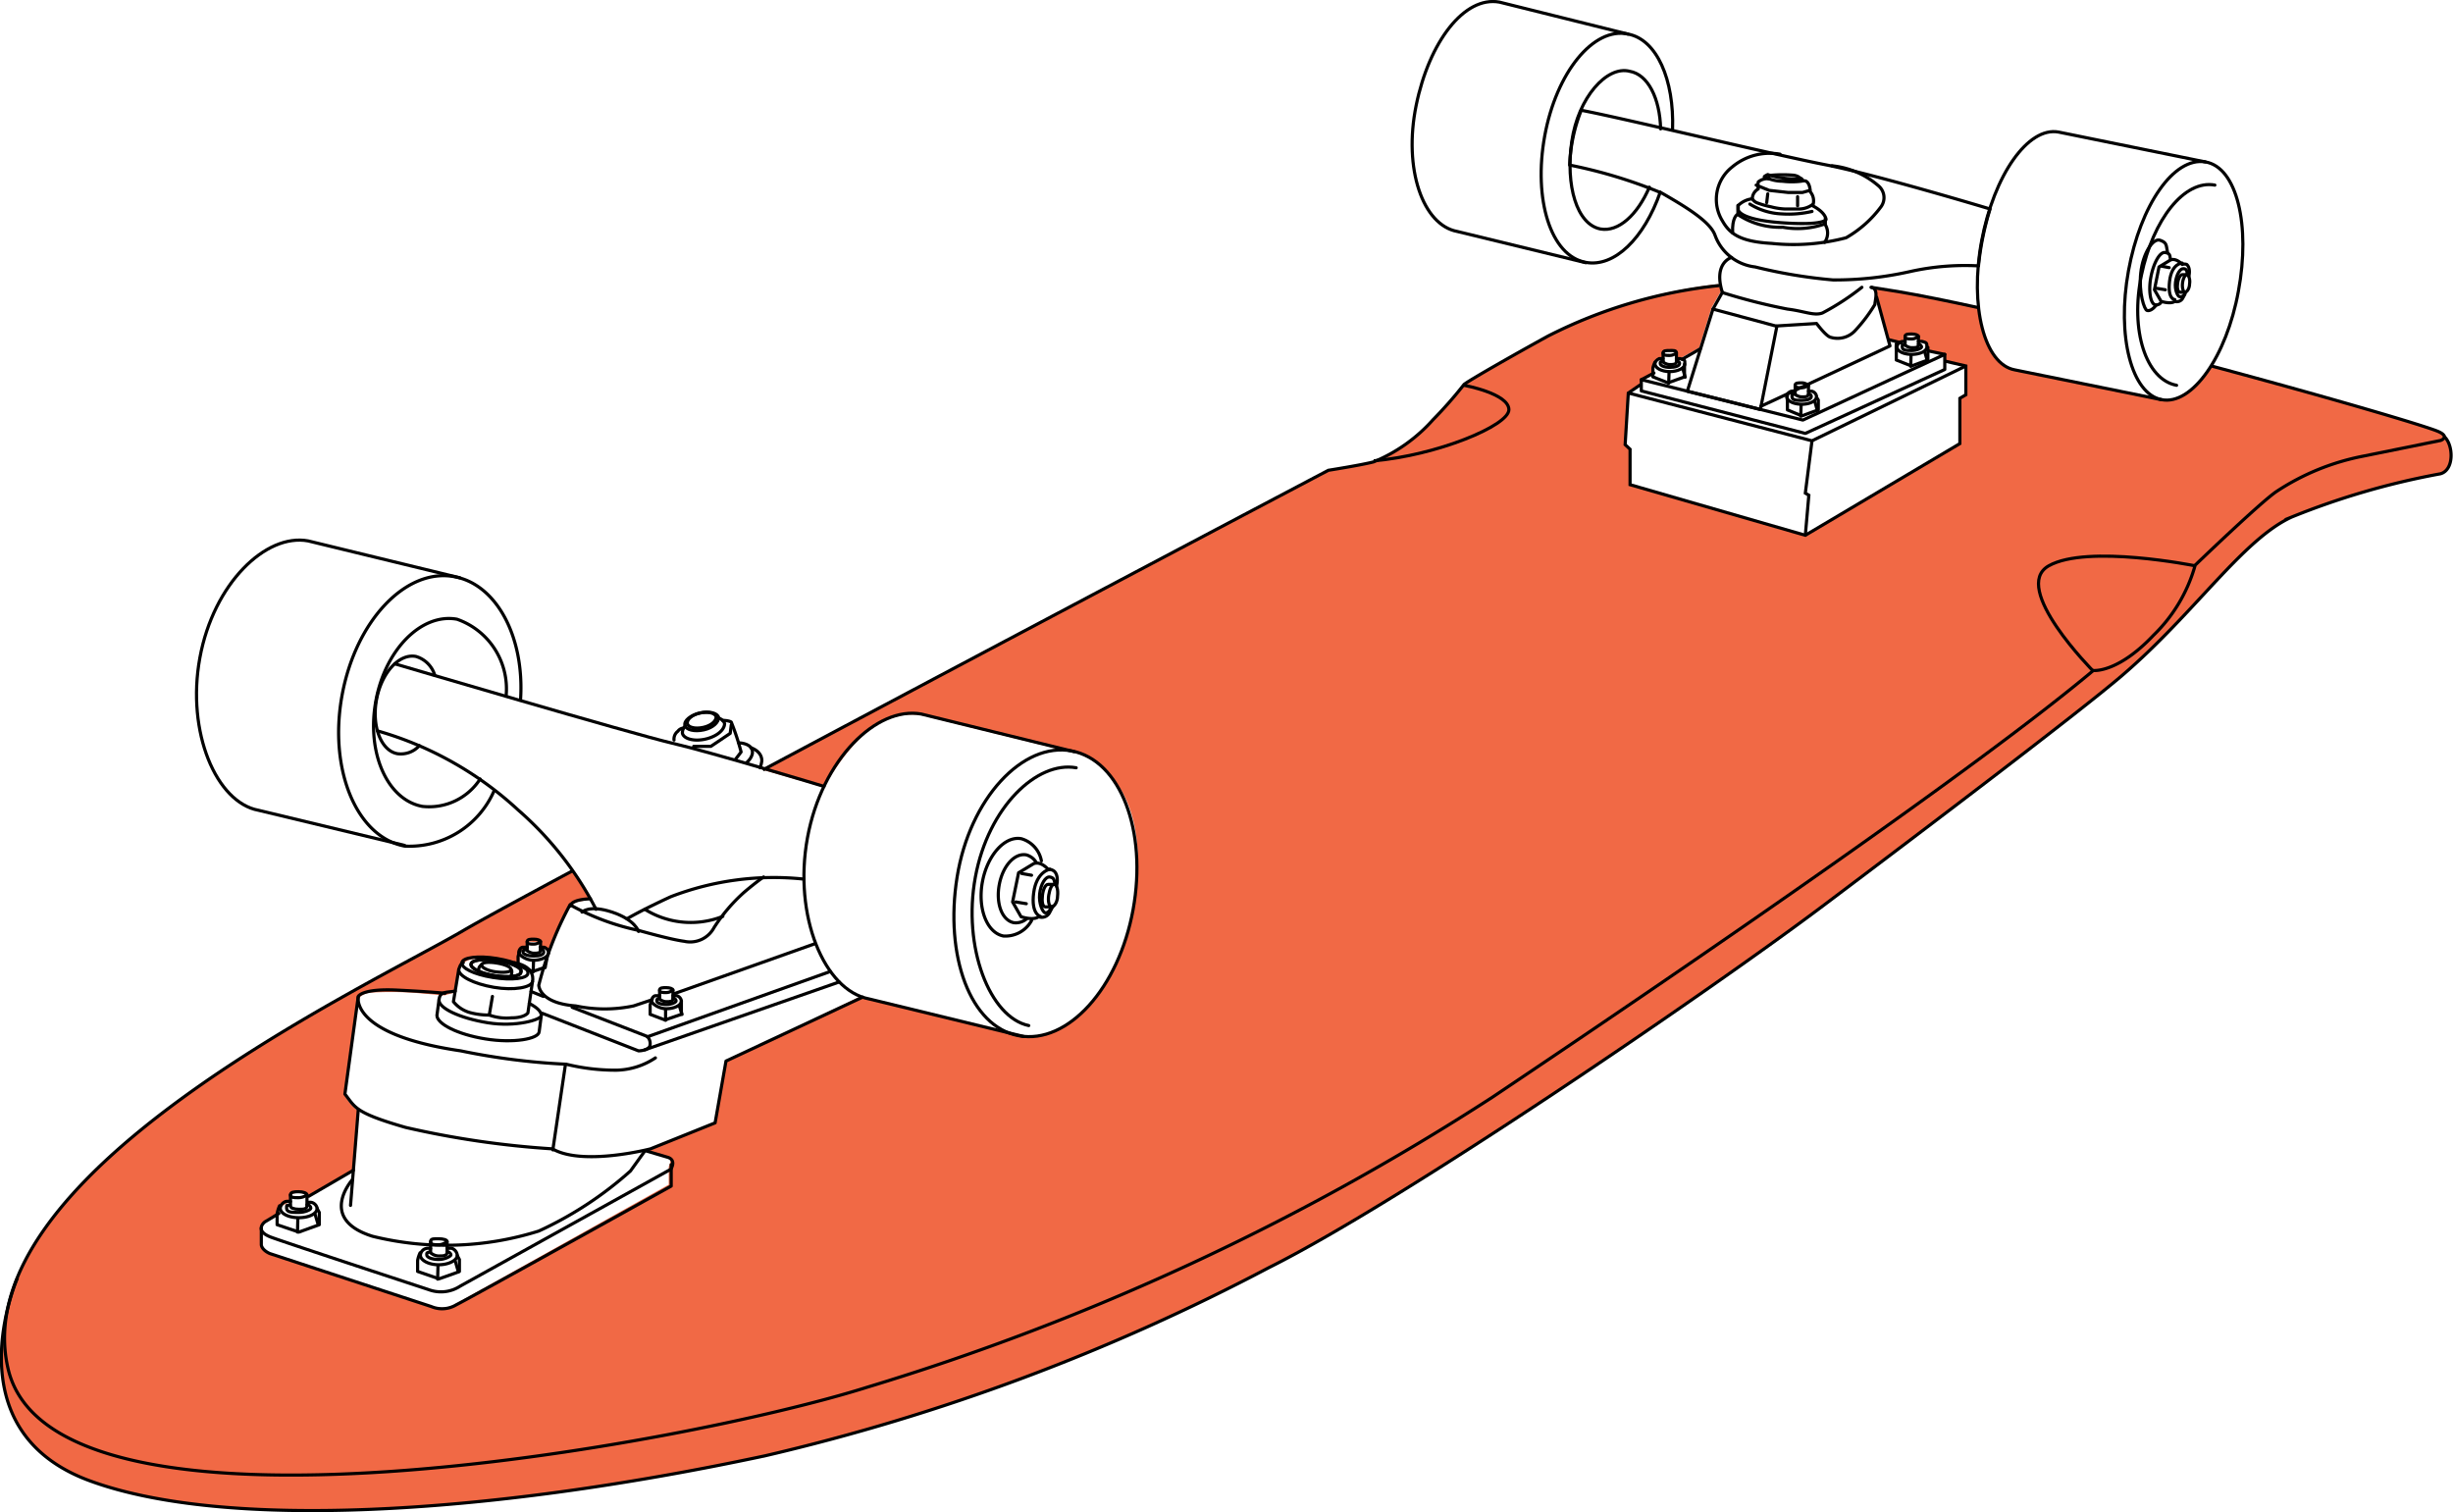 <?xml version="1.0" encoding="UTF-8"?> <svg xmlns="http://www.w3.org/2000/svg" id="Layer_3" data-name="Layer 3" viewBox="0 0 69.84 43.06"><defs><style>.cls-1{fill:#e3e3e3;}.cls-2{fill:#f16945;}.cls-3,.cls-4{fill:none;stroke:#000;stroke-width:0.09px;}.cls-3{stroke-miterlimit:10;}.cls-4{stroke-linecap:round;stroke-linejoin:round;}</style></defs><path class="cls-1" d="M16.4,24.83c-1.51.81-2.65,1.43-3.16,1.73C10.9,27.92,2.75,31.77.71,36.19l-.1.22S-1.3,40.75,2.69,42.2c3.79,1.38,11.14,1,19.2-.72a59.69,59.69,0,0,0,14.35-5.36C40.05,34.22,48.85,28.2,52,25.83s7.34-5.55,8.52-6.56c2.08-1.78,3.44-3.88,4.84-4.52a20.92,20.92,0,0,1,4.23-1.23c.42-.11.37-.85.1-1.07v0s0-.09-.16-.15-3-.94-6.47-1.87a3.28,3.28,0,0,1-.72.79.91.91,0,0,1-.77.18c-.27-.08-4.23-.89-4.23-.89a1.25,1.25,0,0,1-.66-.74,3.6,3.6,0,0,1-.25-1c-.82-.18-1.6-.34-2.3-.46l-.76-.12s.11,0,.13.09.05.25.05.25l.31,1.15.37.09.11,0V9.61a.28.28,0,0,1,.19-.08.5.5,0,0,1,.19.08v.15A.24.24,0,0,1,55,10l.5.1v.19l.6.15v.82l-.18.09v1.29l-4.4,2.62-5-1.45v-1l-.14-.13.09-1.48.37-.25v-.12l.36-.2s0-.27,0-.3a1.57,1.57,0,0,1,.23-.1v-.16a.29.29,0,0,1,.38,0v.15l.16,0,.52-.29.35-1.14.28-.49-.09-.18A13.89,13.89,0,0,0,44.18,9.6c-1,.55-2.3,1.29-2.39,1.38a12.08,12.08,0,0,1-.88,1,4.61,4.61,0,0,1-1.69,1.2c-.34.09-1.29.24-1.29.24s-8.92,4.7-16.1,8.53l1.74.5s.81-1.54,1.78-1.92a1.75,1.75,0,0,1,1.26-.07l3.85.95s2.43.21,2,4.07C32,29,29.87,29.64,29.18,29.54L24.61,28.4l-3.83,1.84L20.47,32l-1.93.8.61.19s.11,0,0,.26l0,.51L13,37.2a.85.85,0,0,1-.64,0L7.79,35.7a.32.32,0,0,1-.24-.32V35a.31.31,0,0,1,.12-.18l.38-.22a.37.37,0,0,1,.07-.22,1.28,1.28,0,0,1,.23-.12l0-.21A.53.53,0,0,1,8.59,34c.09,0,.26,0,.26.11l1.32-.73.14-1.72a1.35,1.35,0,0,1-.37-.42l.37-2.78a.54.54,0,0,1,.36-.17,11.05,11.05,0,0,1,1.16,0l.94.08a2.54,2.54,0,0,1,.3-.08l.11-.65.13-.18s.14-.25,1-.1.59.16.59.16l0-.31.07-.12.16-.05v-.19a.43.43,0,0,1,.17,0,.82.82,0,0,1,.21,0l0,.18s.19,0,.22.13a10.35,10.35,0,0,1,.58-1.29.76.76,0,0,1,.23-.16l.37-.07Z" transform="translate(-0.11 -0.03)"></path><path class="cls-2" d="M16.4,24.83c-1.51.81-2.65,1.43-3.16,1.73C10.9,27.92,2.75,31.77.71,36.19l-.1.22S-1.3,40.75,2.69,42.2c3.79,1.38,11.14,1,19.2-.72a59.69,59.69,0,0,0,14.35-5.36C40.05,34.22,48.85,28.2,52,25.83s7.34-5.55,8.52-6.56c2.08-1.78,3.44-3.88,4.84-4.52a20.92,20.92,0,0,1,4.23-1.23c.42-.11.37-.85.1-1.07v0s0-.09-.16-.15-3-.94-6.47-1.87a3.28,3.28,0,0,1-.72.79.91.91,0,0,1-.77.18c-.27-.08-4.23-.89-4.23-.89a1.25,1.25,0,0,1-.66-.74,3.6,3.6,0,0,1-.25-1c-.82-.18-1.6-.34-2.3-.46l-.76-.12s.11,0,.13.09.05.25.05.25l.31,1.15.37.09.11,0V9.61a.28.28,0,0,1,.19-.08.5.5,0,0,1,.19.08v.15A.24.24,0,0,1,55,10l.5.1v.19l.6.15v.82l-.18.09v1.29l-4.4,2.62-5-1.45v-1l-.14-.13.09-1.48.37-.25v-.12l.36-.2s0-.27,0-.3a1.57,1.57,0,0,1,.23-.1v-.16a.29.29,0,0,1,.38,0v.15l.16,0,.52-.29.35-1.14.28-.49-.09-.18A13.89,13.89,0,0,0,44.18,9.6c-1,.55-2.3,1.29-2.39,1.38a12.08,12.08,0,0,1-.88,1,4.61,4.61,0,0,1-1.69,1.2c-.34.09-1.29.24-1.29.24s-8.92,4.7-16.1,8.53l1.74.5s.81-1.54,1.78-1.92a1.75,1.75,0,0,1,1.26-.07l3.85.95s2.43.21,2,4.07C32,29,29.87,29.64,29.18,29.54L24.61,28.4l-3.83,1.84L20.47,32l-1.93.8.61.19s.11,0,0,.26l0,.51L13,37.2a.85.85,0,0,1-.64,0L7.79,35.7a.32.32,0,0,1-.24-.32V35a.31.31,0,0,1,.12-.18l.38-.22a.37.37,0,0,1,.07-.22,1.28,1.28,0,0,1,.23-.12l0-.21A.53.53,0,0,1,8.59,34c.09,0,.26,0,.26.11l1.32-.73.14-1.72a1.35,1.35,0,0,1-.37-.42l.37-2.78a.54.54,0,0,1,.36-.17,11.05,11.05,0,0,1,1.16,0l.94.08a2.54,2.54,0,0,1,.3-.08l.11-.65.13-.18s.14-.25,1-.1.59.16.59.16l0-.31.07-.12.16-.05v-.19a.43.43,0,0,1,.17,0,.82.82,0,0,1,.21,0l0,.18s.19,0,.22.13a10.35,10.35,0,0,1,.58-1.29.76.76,0,0,1,.23-.16l.37-.07Z" transform="translate(-0.11 -0.03)"></path><path class="cls-3" d="M56.44,8.79c-.82-.18-1.6-.34-2.3-.46l-.76-.12" transform="translate(-0.11 -0.03)"></path><path class="cls-3" d="M16.4,24.83c-1.51.81-2.65,1.43-3.16,1.73C10.41,28.2-.94,33.5.34,39s19.35,2.14,24.45.53A70.09,70.09,0,0,0,42.6,31.27c6.25-4.19,13.89-9.45,17.11-12.15,0,0,.69.08,1.71-1a4.44,4.44,0,0,0,1.19-2s1.88-1.81,2.32-2.1a6.85,6.85,0,0,1,2.45-1l2.22-.45s.27-.1-.06-.25-3-.94-6.47-1.87" transform="translate(-0.11 -0.03)"></path><path class="cls-3" d="M49.06,8.16A13.89,13.89,0,0,0,44.18,9.6c-1,.55-2.3,1.29-2.39,1.38a12.08,12.08,0,0,1-.88,1,4.61,4.61,0,0,1-1.69,1.2c-.34.09-1.29.24-1.29.24s-8.92,4.7-16.1,8.53" transform="translate(-0.11 -0.03)"></path><path class="cls-3" d="M41.79,11s1.27.23,1.28.69S41,13,39.22,13.15" transform="translate(-0.11 -0.03)"></path><path class="cls-3" d="M62.61,16.14s-3.07-.62-4.17,0,1.27,3,1.27,3" transform="translate(-0.11 -0.03)"></path><path class="cls-3" d="M.61,36.41s-1.92,4.34,2.08,5.79c3.79,1.38,11.14,1,19.2-.72a59.69,59.69,0,0,0,14.35-5.36C40.05,34.22,48.85,28.2,52,25.83s7.34-5.55,8.52-6.56c2.08-1.78,3.44-3.88,4.84-4.52a21.64,21.64,0,0,1,4.23-1.23c.41-.11.37-.85.1-1.07" transform="translate(-0.11 -0.03)"></path><polyline class="cls-3" points="46.71 10.95 46.36 11.19 46.27 12.66 46.41 12.79 46.41 13.8 51.4 15.24 55.8 12.63 55.8 11.34 55.97 11.24 55.97 10.42 55.37 10.28"></polyline><polyline class="cls-3" points="55.97 10.42 51.59 12.55 46.36 11.19"></polyline><polyline class="cls-3" points="51.59 12.55 51.4 14.04 51.5 14.1 51.4 15.24"></polyline><polygon class="cls-4" points="46.73 11.13 46.73 10.81 51.33 11.96 55.37 10.09 55.37 10.52 51.4 12.34 46.73 11.13"></polygon><polygon class="cls-4" points="48.77 8.8 50.59 9.29 50.12 11.66 48.04 11.14 48.77 8.8"></polygon><path class="cls-4" d="M50.7,9.31l1.13-.07s.26.35.39.39a.68.68,0,0,0,.72-.2,4.47,4.47,0,0,0,.55-.73c0-.1.12-.46-.11-.49" transform="translate(-0.11 -0.03)"></path><polyline class="cls-4" points="53.43 8.46 53.81 9.85 50.13 11.57"></polyline><path class="cls-4" d="M44.8,4.73a13.9,13.9,0,0,1,2.63.8c.64.37,1.37.8,1.51,1.2a1.38,1.38,0,0,0,1.14.9A14.31,14.31,0,0,0,52.3,8a9.73,9.73,0,0,0,2.2-.24,7.18,7.18,0,0,1,1.94-.16,8.22,8.22,0,0,1,.33-1.62S53.52,5,52.08,4.72s-5.87-1.35-6.95-1.55A4.71,4.71,0,0,0,44.8,4.73Z" transform="translate(-0.11 -0.03)"></path><path class="cls-4" d="M47.38,5.5c-.46,1.32-1.31,2.15-2.12,2-1-.18-1.5-1.79-1.17-3.6S45.48.79,46.46,1c.82.15,1.32,1.3,1.27,2.72" transform="translate(-0.11 -0.03)"></path><path class="cls-4" d="M63.84,8.32c-.34,1.87-1.32,3.25-2.18,3.09s-1.29-1.8-.95-3.67S62,4.49,62.9,4.64,64.19,6.45,63.84,8.32Z" transform="translate(-0.11 -0.03)"></path><path class="cls-4" d="M61.5,8.72c-.09.11-.18.17-.26.15S61,8.36,61.06,7.8s.35-1,.55-.93.17.14.21.33" transform="translate(-0.11 -0.03)"></path><path class="cls-4" d="M61.63,8.65a.16.16,0,0,1-.14.06c-.15,0-.22-.39-.14-.8s.26-.72.41-.69.12.09.15.2" transform="translate(-0.11 -0.03)"></path><path class="cls-4" d="M62.08,11c-.87-.16-1.33-1.56-1-3.14s1.22-2.72,2.09-2.56" transform="translate(-0.11 -0.03)"></path><path class="cls-4" d="M62.9,4.64l-4.18-.85c-.87-.16-1.84,1.23-2.19,3.1s.08,3.51.94,3.67l4.18.85" transform="translate(-0.11 -0.03)"></path><path class="cls-4" d="M46.46,1,42.8.09c-1-.18-2,1.13-2.37,2.94s.19,3.41,1.17,3.59l3.66.89" transform="translate(-0.11 -0.03)"></path><path class="cls-4" d="M47.07,5.36c-.34.79-.88,1.28-1.39,1.19-.68-.13-1-1.24-.82-2.49s1-2.17,1.65-2c.52.09.86.77.88,1.64" transform="translate(-0.11 -0.03)"></path><path class="cls-4" d="M14.18,22.54a2.63,2.63,0,0,1-2.55,1.58c-1.37-.26-2.17-2.18-1.78-4.3s1.82-3.63,3.2-3.37c1.2.22,2,1.72,1.88,3.51" transform="translate(-0.11 -0.03)"></path><path class="cls-4" d="M13.2,16.48,8.88,15.43c-1.2-.22-2.69,1.21-3.08,3.33s.47,4.12,1.67,4.34l4.16,1" transform="translate(-0.11 -0.03)"></path><path class="cls-4" d="M13.78,22.21a1.73,1.73,0,0,1-1.64.78c-1-.18-1.6-1.52-1.33-3s1.31-2.51,2.31-2.33a2.1,2.1,0,0,1,1.4,2.18" transform="translate(-0.11 -0.03)"></path><path class="cls-4" d="M32.37,25.93c-.41,2.24-1.86,3.84-3.25,3.59S27,27.24,27.36,25s1.87-3.85,3.26-3.59S32.78,23.69,32.37,25.93Z" transform="translate(-0.11 -0.03)"></path><path class="cls-4" d="M29.48,26.24a.85.85,0,0,1-.8.44c-.47-.09-.74-.78-.6-1.54s.64-1.32,1.11-1.23a.81.81,0,0,1,.57.63" transform="translate(-0.11 -0.03)"></path><path class="cls-4" d="M12.05,21.26a.71.71,0,0,1-.62.23c-.47-.08-.74-.78-.6-1.54s.64-1.32,1.12-1.23a.79.79,0,0,1,.54.54" transform="translate(-0.11 -0.03)"></path><path class="cls-4" d="M29.34,26.19a.47.47,0,0,1-.37.11c-.33-.07-.51-.54-.41-1.08s.44-.91.77-.85a.48.48,0,0,1,.28.21" transform="translate(-0.11 -0.03)"></path><path class="cls-4" d="M30.69,21.43l-4.35-1.07c-1.27-.23-2.83,1.29-3.24,3.52s.48,4.35,1.75,4.59l4.4,1.07" transform="translate(-0.11 -0.03)"></path><path class="cls-4" d="M50.79,4.42a1.67,1.67,0,0,0-1.37.37,1.17,1.17,0,0,0-.27,1.53c.2.35.48.59,1.4.64a5.9,5.9,0,0,0,2.12-.16,3.24,3.24,0,0,0,1-.89.44.44,0,0,0-.09-.6,2.38,2.38,0,0,0-1.31-.56" transform="translate(-0.11 -0.03)"></path><path class="cls-4" d="M49.41,7.36s-.53.15-.26,1A16.78,16.78,0,0,0,51,8.83c.49.06.76.2,1,.11a7.16,7.16,0,0,0,1.12-.73" transform="translate(-0.11 -0.03)"></path><line class="cls-4" x1="48.77" y1="8.8" x2="49.04" y2="8.32"></line><path class="cls-4" d="M51.6,11s-.09.07-.19.07-.19,0-.19-.07.08-.07.19-.07S51.6,11,51.6,11Z" transform="translate(-0.11 -0.03)"></path><path class="cls-4" d="M51.6,11.25s.08,0,.08.07-.12.11-.27.11-.28,0-.28-.11,0-.05.08-.07" transform="translate(-0.11 -0.03)"></path><path class="cls-4" d="M51.22,11.17l-.11,0a.18.18,0,0,0-.13.15c0,.12.19.22.43.22s.42-.1.42-.22a.18.18,0,0,0-.13-.15l-.1,0" transform="translate(-0.11 -0.03)"></path><path class="cls-4" d="M51.22,11v.26s.08.07.19.07.19,0,.19-.09V11" transform="translate(-0.11 -0.03)"></path><path class="cls-4" d="M51.83,11.34l.05.08,0,.28-.47.17L51,11.7v-.25a.71.71,0,0,1,0-.18" transform="translate(-0.11 -0.03)"></path><line class="cls-4" x1="51.27" y1="11.85" x2="51.28" y2="11.54"></line><line class="cls-4" x1="51.74" y1="11.68" x2="51.67" y2="11.43"></line><path class="cls-4" d="M47.84,10.08s-.08.07-.19.07-.19,0-.19-.07.09-.07.19-.07S47.84,10,47.84,10.08Z" transform="translate(-0.11 -0.03)"></path><path class="cls-4" d="M47.84,10.31s.09,0,.09.07-.13.11-.28.11-.27-.05-.27-.11,0-.05.08-.07" transform="translate(-0.11 -0.03)"></path><path class="cls-4" d="M47.46,10.24l-.11,0q-.12.06-.12.15c0,.12.19.22.42.22s.43-.1.43-.22,0-.12-.14-.15l-.1,0" transform="translate(-0.11 -0.03)"></path><path class="cls-4" d="M47.46,10.08v.26s.09.07.19.07.19,0,.19-.09v-.24" transform="translate(-0.11 -0.03)"></path><path class="cls-4" d="M48.07,10.4l0,.09,0,.27-.47.17-.43-.17v-.25a.7.7,0,0,1,.06-.17" transform="translate(-0.11 -0.03)"></path><line class="cls-4" x1="47.51" y1="10.91" x2="47.52" y2="10.6"></line><line class="cls-4" x1="47.98" y1="10.74" x2="47.91" y2="10.49"></line><path class="cls-4" d="M54.73,9.61s-.08.07-.19.07-.19,0-.19-.07.09-.07.19-.07S54.73,9.57,54.73,9.61Z" transform="translate(-0.11 -0.03)"></path><path class="cls-4" d="M54.73,9.83c.05,0,.09.05.09.08s-.13.1-.28.1-.27,0-.27-.1,0-.05.08-.07" transform="translate(-0.11 -0.03)"></path><path class="cls-4" d="M54.35,9.76a.18.18,0,0,0-.11,0,.17.17,0,0,0-.12.15c0,.12.19.21.42.21s.43-.09.43-.21,0-.12-.14-.16l-.1,0" transform="translate(-0.11 -0.03)"></path><path class="cls-4" d="M54.35,9.61v.25s.09.07.19.07.19,0,.19-.08V9.61" transform="translate(-0.11 -0.03)"></path><path class="cls-4" d="M55,9.92,55,10l0,.28-.47.17-.43-.17V10a1.32,1.32,0,0,1,0-.18" transform="translate(-0.11 -0.03)"></path><line class="cls-4" x1="54.4" y1="10.43" x2="54.41" y2="10.13"></line><line class="cls-4" x1="54.87" y1="10.26" x2="54.8" y2="10.02"></line><line class="cls-4" x1="46.73" y1="10.81" x2="47.09" y2="10.62"></line><line class="cls-4" x1="55.37" y1="10.09" x2="54.9" y2="9.99"></line><line class="cls-4" x1="54.13" y1="9.76" x2="53.77" y2="9.67"></line><path class="cls-4" d="M48,10.26l.52-.3" transform="translate(-0.11 -0.03)"></path><path class="cls-4" d="M50,5.69a.68.68,0,0,0-.4.19V6s0,.28,1.22.37,1.28-.09,1.28-.09,0-.19-.38-.39a.4.4,0,0,0-.07-.4s0-.26-.14-.31l-.11,0s0-.12-.21-.16a3.76,3.76,0,0,0-.65,0c-.07,0-.08.06-.07.1a.4.4,0,0,0-.3.09.59.59,0,0,0,0,.2A.33.33,0,0,0,50,5.69Z" transform="translate(-0.11 -0.03)"></path><path class="cls-4" d="M49.93,5.84a1.85,1.85,0,0,0,.91.28,2.93,2.93,0,0,0,.86-.07" transform="translate(-0.11 -0.03)"></path><path class="cls-4" d="M50,5.69a.28.28,0,0,0,.15.12,2.66,2.66,0,0,0,.39.11,1.86,1.86,0,0,0,.38.06h.44a.66.66,0,0,0,.36-.13" transform="translate(-0.11 -0.03)"></path><path class="cls-4" d="M49.59,5.88l0,.26a2.16,2.16,0,0,0,1.28.36,2.33,2.33,0,0,0,1.21-.1l0-.16" transform="translate(-0.11 -0.03)"></path><path class="cls-4" d="M51.39,5.11s.1.07,0,.08a2.18,2.18,0,0,1-.53,0,1.13,1.13,0,0,1-.5-.12c-.07,0,.08-.07.08-.07a2,2,0,0,0,.44.1A2.06,2.06,0,0,0,51.39,5.11Z" transform="translate(-0.11 -0.03)"></path><polyline class="cls-4" points="51.53 5.42 51.32 5.48 50.91 5.48 50.37 5.42 50 5.27"></polyline><line class="cls-4" x1="51.18" y1="5.6" x2="51.18" y2="5.86"></line><line class="cls-4" x1="50.33" y1="5.52" x2="50.3" y2="5.77"></line><path class="cls-4" d="M52.06,6.4a.46.46,0,0,1,0,.53" transform="translate(-0.11 -0.03)"></path><path class="cls-4" d="M49.57,6.14s-.15.08-.13.52" transform="translate(-0.11 -0.03)"></path><path class="cls-4" d="M62.43,7.89s.06-.22-.06-.33a.19.19,0,0,0-.13,0s-.16-.19-.33-.13l-.33.2-.13.65.19.33s.27.09.39,0a.19.19,0,0,0,.22-.08l.07-.13" transform="translate(-0.11 -0.03)"></path><line class="cls-4" x1="61.65" y1="8.25" x2="61.41" y2="8.21"></line><line class="cls-4" x1="61.76" y1="7.62" x2="61.55" y2="7.58"></line><path class="cls-4" d="M62.24,7.52s-.3,0-.36.52.15.52.15.52" transform="translate(-0.11 -0.03)"></path><path class="cls-4" d="M62.45,8.11c0,.14-.08.24-.13.24s-.09-.13-.07-.27.08-.24.13-.23S62.47,8,62.45,8.11Z" transform="translate(-0.11 -0.03)"></path><path class="cls-4" d="M62.32,8.35c0,.09-.09.14-.15.13s-.15-.2-.12-.42.13-.39.23-.38.09.07.11.17" transform="translate(-0.11 -0.03)"></path><path class="cls-4" d="M62.38,7.85l-.14,0c-.05,0-.11.1-.13.24s0,.25.07.26l.14,0" transform="translate(-0.11 -0.03)"></path><path class="cls-4" d="M29.4,29.23C28.29,29,27.51,27,27.88,25s1.76-3.31,2.87-3.11" transform="translate(-0.11 -0.03)"></path><path class="cls-4" d="M30.19,25.26s.08-.28-.06-.42a.26.26,0,0,0-.18-.06s-.2-.24-.41-.16l-.43.26-.17.83.24.42s.35.12.5,0A.25.25,0,0,0,30,26l.09-.17" transform="translate(-0.11 -0.03)"></path><line class="cls-4" x1="29.22" y1="25.73" x2="28.92" y2="25.68"></line><line class="cls-4" x1="29.37" y1="24.92" x2="29.09" y2="24.87"></line><path class="cls-4" d="M30,24.78s-.38.06-.46.67.19.67.19.67" transform="translate(-0.11 -0.03)"></path><path class="cls-4" d="M30.22,25.54c0,.18-.1.31-.17.31s-.11-.16-.08-.34.09-.31.16-.3S30.24,25.37,30.22,25.54Z" transform="translate(-0.11 -0.03)"></path><path class="cls-4" d="M30.05,25.85c-.05.11-.11.18-.18.17s-.19-.26-.16-.54.17-.5.29-.48.12.08.15.2" transform="translate(-0.11 -0.03)"></path><path class="cls-4" d="M30.13,25.21l-.18,0c-.07,0-.14.13-.16.31s0,.32.08.33l.18,0" transform="translate(-0.11 -0.03)"></path><path class="cls-4" d="M11.35,18.93s6.78,2,7.9,2.26,4.32,1.23,4.32,1.23" transform="translate(-0.11 -0.03)"></path><path class="cls-4" d="M10.86,20.84a9.89,9.89,0,0,1,4,2.25,9.55,9.55,0,0,1,2.22,2.83" transform="translate(-0.11 -0.03)"></path><path class="cls-4" d="M23,25.06a8.15,8.15,0,0,0-3.79.5s-.77.35-1.25.63" transform="translate(-0.11 -0.03)"></path><path class="cls-4" d="M19.31,28.32l4-1.42" transform="translate(-0.11 -0.03)"></path><path class="cls-4" d="M21.85,25s-.22.15-.56.44a4.85,4.85,0,0,0-.85,1,.77.77,0,0,1-.85.39c-.39-.05-1.3-.31-1.3-.31a6.89,6.89,0,0,1-1.95-.73,9.86,9.86,0,0,0-.89,2.29s0,.51,1.05.59a4,4,0,0,0,1.65,0l.51-.17" transform="translate(-0.11 -0.03)"></path><path class="cls-4" d="M18.47,25.92a2.47,2.47,0,0,0,2.22.2" transform="translate(-0.11 -0.03)"></path><path class="cls-4" d="M16.34,25.83s0-.19.58-.21" transform="translate(-0.11 -0.03)"></path><path class="cls-4" d="M16.68,26s.2-.22.86,0,.75.55.75.55" transform="translate(-0.11 -0.03)"></path><path class="cls-4" d="M16.4,28.71l2.14.83a.29.29,0,0,1,.07.28c-.07.13-.32.13-.32.13l-2.74-1.07" transform="translate(-0.11 -0.03)"></path><line class="cls-4" x1="15.12" y1="28.23" x2="15.47" y2="28.37"></line><line class="cls-4" x1="18.43" y1="29.52" x2="23.64" y2="27.66"></line><line class="cls-4" x1="18.36" y1="29.89" x2="23.89" y2="27.96"></line><path class="cls-4" d="M24.67,28.42l-3.89,1.82L20.47,32l-1.84.74s-1.93.5-2.79,0a25.92,25.92,0,0,1-4.18-.61c-1.46-.42-1.43-.57-1.73-.95l.38-2.78s.1-.23,1.11-.18,1.36.09,1.36.09" transform="translate(-0.11 -0.03)"></path><path class="cls-4" d="M10.31,28.42s-.23,1.07,2.92,1.53a19.1,19.1,0,0,0,3,.38,5.89,5.89,0,0,0,1.43.17,2.08,2.08,0,0,0,1.11-.35" transform="translate(-0.11 -0.03)"></path><line class="cls-4" x1="10.2" y1="31.6" x2="9.98" y2="34.32"></line><line class="cls-4" x1="16.1" y1="30.3" x2="15.74" y2="32.74"></line><path class="cls-4" d="M10.14,33.62s-1,1.12.58,1.61a8.77,8.77,0,0,0,4.73-.15,10.44,10.44,0,0,0,2.61-1.71l.41-.57" transform="translate(-0.11 -0.03)"></path><path class="cls-4" d="M8.05,34.58l-.4.24s-.33.25.19.44,4.48,1.49,4.48,1.49a1,1,0,0,0,.89-.1l6-3.33s.17-.26-.09-.34l-.61-.18" transform="translate(-0.11 -0.03)"></path><line class="cls-4" x1="10.06" y1="33.32" x2="8.79" y2="34.06"></line><path class="cls-4" d="M7.55,35v.47s0,.14.24.25l4.6,1.51a.78.78,0,0,0,.71-.05c.44-.22,6.12-3.38,6.12-3.38v-.61" transform="translate(-0.11 -0.03)"></path><path class="cls-4" d="M19.27,28.22s-.08.07-.19.07-.19,0-.19-.07.09-.07.19-.07S19.27,28.18,19.27,28.22Z" transform="translate(-0.11 -0.03)"></path><path class="cls-4" d="M19.27,28.45c.06,0,.09.05.09.08s-.12.1-.28.1-.27-.05-.27-.1,0-.06.08-.08" transform="translate(-0.11 -0.03)"></path><path class="cls-4" d="M18.89,28.38l-.11,0c-.07,0-.12.09-.12.15s.19.22.42.22.43-.1.43-.22a.18.18,0,0,0-.13-.15l-.11,0" transform="translate(-0.11 -0.03)"></path><path class="cls-4" d="M18.89,28.22v.26s.09.07.19.07.19,0,.19-.09v-.24" transform="translate(-0.11 -0.03)"></path><path class="cls-4" d="M19.51,28.54l0,.09,0,.28-.47.16-.42-.16v-.26a.7.7,0,0,1,.06-.17" transform="translate(-0.11 -0.03)"></path><line class="cls-4" x1="18.95" y1="29.05" x2="18.95" y2="28.74"></line><line class="cls-4" x1="19.42" y1="28.88" x2="19.34" y2="28.64"></line><path class="cls-4" d="M15.5,26.84s-.08.07-.19.07-.19,0-.19-.07.09-.07.19-.07S15.5,26.8,15.5,26.84Z" transform="translate(-0.11 -0.03)"></path><path class="cls-4" d="M15.5,27.07c.06,0,.09,0,.09.07s-.12.11-.28.11S15,27.2,15,27.14s0-.05.08-.07" transform="translate(-0.11 -0.03)"></path><path class="cls-4" d="M15.12,27,15,27c-.07,0-.12.09-.12.15s.19.22.42.22.43-.1.43-.22a.18.18,0,0,0-.13-.15l-.11,0" transform="translate(-0.11 -0.03)"></path><path class="cls-4" d="M15.12,26.84v.26s.09.07.19.07.19,0,.19-.09v-.24" transform="translate(-0.11 -0.03)"></path><path class="cls-4" d="M15.63,27.57l-.35.12-.42-.17v-.25a.9.9,0,0,1,.06-.18" transform="translate(-0.11 -0.03)"></path><line class="cls-4" x1="15.18" y1="27.67" x2="15.19" y2="27.36"></line><line class="cls-4" x1="15.52" y1="27.55" x2="15.58" y2="27.25"></line><path class="cls-4" d="M14.66,27.64c0,.07-.21.09-.44.06s-.41-.13-.4-.2.2-.09.44-.05S14.67,27.57,14.66,27.64Z" transform="translate(-0.11 -0.03)"></path><path class="cls-4" d="M14.94,27.71c0,.12-.35.16-.74.1s-.7-.21-.68-.33.35-.16.75-.1S15,27.59,14.94,27.71Z" transform="translate(-0.11 -0.03)"></path><path class="cls-4" d="M14.94,27.71c0,.12-.35.16-.74.1s-.7-.21-.68-.33.35-.16.75-.1S15,27.59,14.94,27.71Z" transform="translate(-0.11 -0.03)"></path><path class="cls-4" d="M15.14,27.74c0,.15-.45.21-1,.12s-.9-.27-.88-.42.46-.21,1-.12S15.17,27.59,15.14,27.74Z" transform="translate(-0.11 -0.03)"></path><path class="cls-4" d="M15.18,28.6c.23.12.35.24.34.35s-.72.33-1.52.2-1.42-.42-1.39-.66.2-.2.46-.24" transform="translate(-0.11 -0.03)"></path><path class="cls-4" d="M12.61,28.49l-.06.45c0,.24.58.54,1.38.67s1.51,0,1.53-.2c0,0,.06-.46.06-.46" transform="translate(-0.11 -0.03)"></path><path class="cls-4" d="M13.3,27.44c-.08,0-.13.2-.13.2,0,.18.42.4,1,.5s1.07,0,1.1-.16c0,0,.12-.42-.51-.54" transform="translate(-0.11 -0.03)"></path><path class="cls-4" d="M13.82,27.5a.17.17,0,0,0-.08.18" transform="translate(-0.11 -0.03)"></path><path class="cls-4" d="M14.66,27.64s.05,0,0,.19" transform="translate(-0.11 -0.03)"></path><path class="cls-4" d="M13.17,27.64l-.15.91a.93.93,0,0,0,.47.31,2.05,2.05,0,0,0,.55.07,1.46,1.46,0,0,0,.63.08c.38,0,.47-.14.47-.14l.13-.89" transform="translate(-0.11 -0.03)"></path><line class="cls-4" x1="14.02" y1="28.37" x2="13.93" y2="28.9"></line><path class="cls-4" d="M20.5,20.44c0,.12-.14.25-.37.3s-.43,0-.45-.11.13-.25.36-.3S20.47,20.33,20.5,20.44Z" transform="translate(-0.11 -0.03)"></path><path class="cls-4" d="M20.57,20.46c0,.13-.15.29-.42.35s-.51,0-.54-.13.16-.29.43-.35S20.54,20.33,20.57,20.46Z" transform="translate(-0.11 -0.03)"></path><path class="cls-4" d="M20.58,20.48a.24.24,0,0,1,.16.15c0,.17-.2.36-.53.44s-.63,0-.67-.16a.27.27,0,0,1,.08-.21" transform="translate(-0.11 -0.03)"></path><path class="cls-4" d="M20.68,20.54s.18,0,.25.05a6.92,6.92,0,0,1,.28.85l-.16.21" transform="translate(-0.11 -0.03)"></path><polyline class="cls-4" points="19.75 21.25 20.24 21.25 20.79 20.88 20.82 20.64"></polyline><path class="cls-4" d="M19.57,20.76a.21.21,0,0,0-.16.09.28.28,0,0,0-.11.25" transform="translate(-0.11 -0.03)"></path><path class="cls-4" d="M21.14,21.18s.31,0,.38.19-.15.37-.15.37" transform="translate(-0.11 -0.03)"></path><path class="cls-4" d="M21.49,21.32s.31.09.31.37a.83.83,0,0,1-.05.2" transform="translate(-0.11 -0.03)"></path><path class="cls-4" d="M12.84,35.38s-.11.09-.24.09-.23,0-.23-.09.1-.08.23-.08S12.84,35.33,12.84,35.38Z" transform="translate(-0.11 -0.03)"></path><path class="cls-4" d="M12.84,35.67c.07,0,.11.06.11.09s-.16.13-.35.13-.34-.06-.34-.13,0-.06.1-.09" transform="translate(-0.11 -0.03)"></path><path class="cls-4" d="M12.37,35.58a.24.24,0,0,0-.14,0,.21.21,0,0,0-.15.19c0,.14.23.27.52.27s.53-.13.53-.27a.24.24,0,0,0-.16-.2l-.13,0" transform="translate(-0.11 -0.03)"></path><path class="cls-4" d="M12.37,35.38v.32s.1.09.23.09.24,0,.24-.11v-.3" transform="translate(-0.11 -0.03)"></path><path class="cls-4" d="M13.13,35.78l.06.11s0,.33,0,.34-.58.21-.58.21L12,36.23v-.31a.85.85,0,0,1,.07-.22" transform="translate(-0.11 -0.03)"></path><line class="cls-4" x1="12.46" y1="36.42" x2="12.47" y2="36.04"></line><line class="cls-4" x1="13.05" y1="36.21" x2="12.96" y2="35.9"></line><path class="cls-4" d="M8.85,34.05s-.1.08-.24.08-.23,0-.23-.08.1-.09.23-.09S8.85,34,8.85,34.05Z" transform="translate(-0.11 -0.03)"></path><path class="cls-4" d="M8.85,34.33c.07,0,.11.06.11.1s-.16.12-.35.12-.34,0-.34-.12,0-.07.1-.09" transform="translate(-0.11 -0.03)"></path><path class="cls-4" d="M8.38,34.24a.37.37,0,0,0-.14,0,.23.23,0,0,0-.15.19c0,.15.23.27.53.27s.52-.12.52-.27A.22.22,0,0,0,9,34.27a.23.23,0,0,0-.13,0" transform="translate(-0.11 -0.03)"></path><path class="cls-4" d="M8.38,34.05v.32c0,.05.1.09.24.09s.23,0,.23-.11v-.3" transform="translate(-0.11 -0.03)"></path><path class="cls-4" d="M9.14,34.44l.06.11s0,.34,0,.35l-.58.21L8,34.9v-.31a.89.89,0,0,1,.07-.23" transform="translate(-0.11 -0.03)"></path><line class="cls-4" x1="8.47" y1="35.08" x2="8.48" y2="34.7"></line><line class="cls-4" x1="9.06" y1="34.87" x2="8.97" y2="34.57"></line></svg> 
